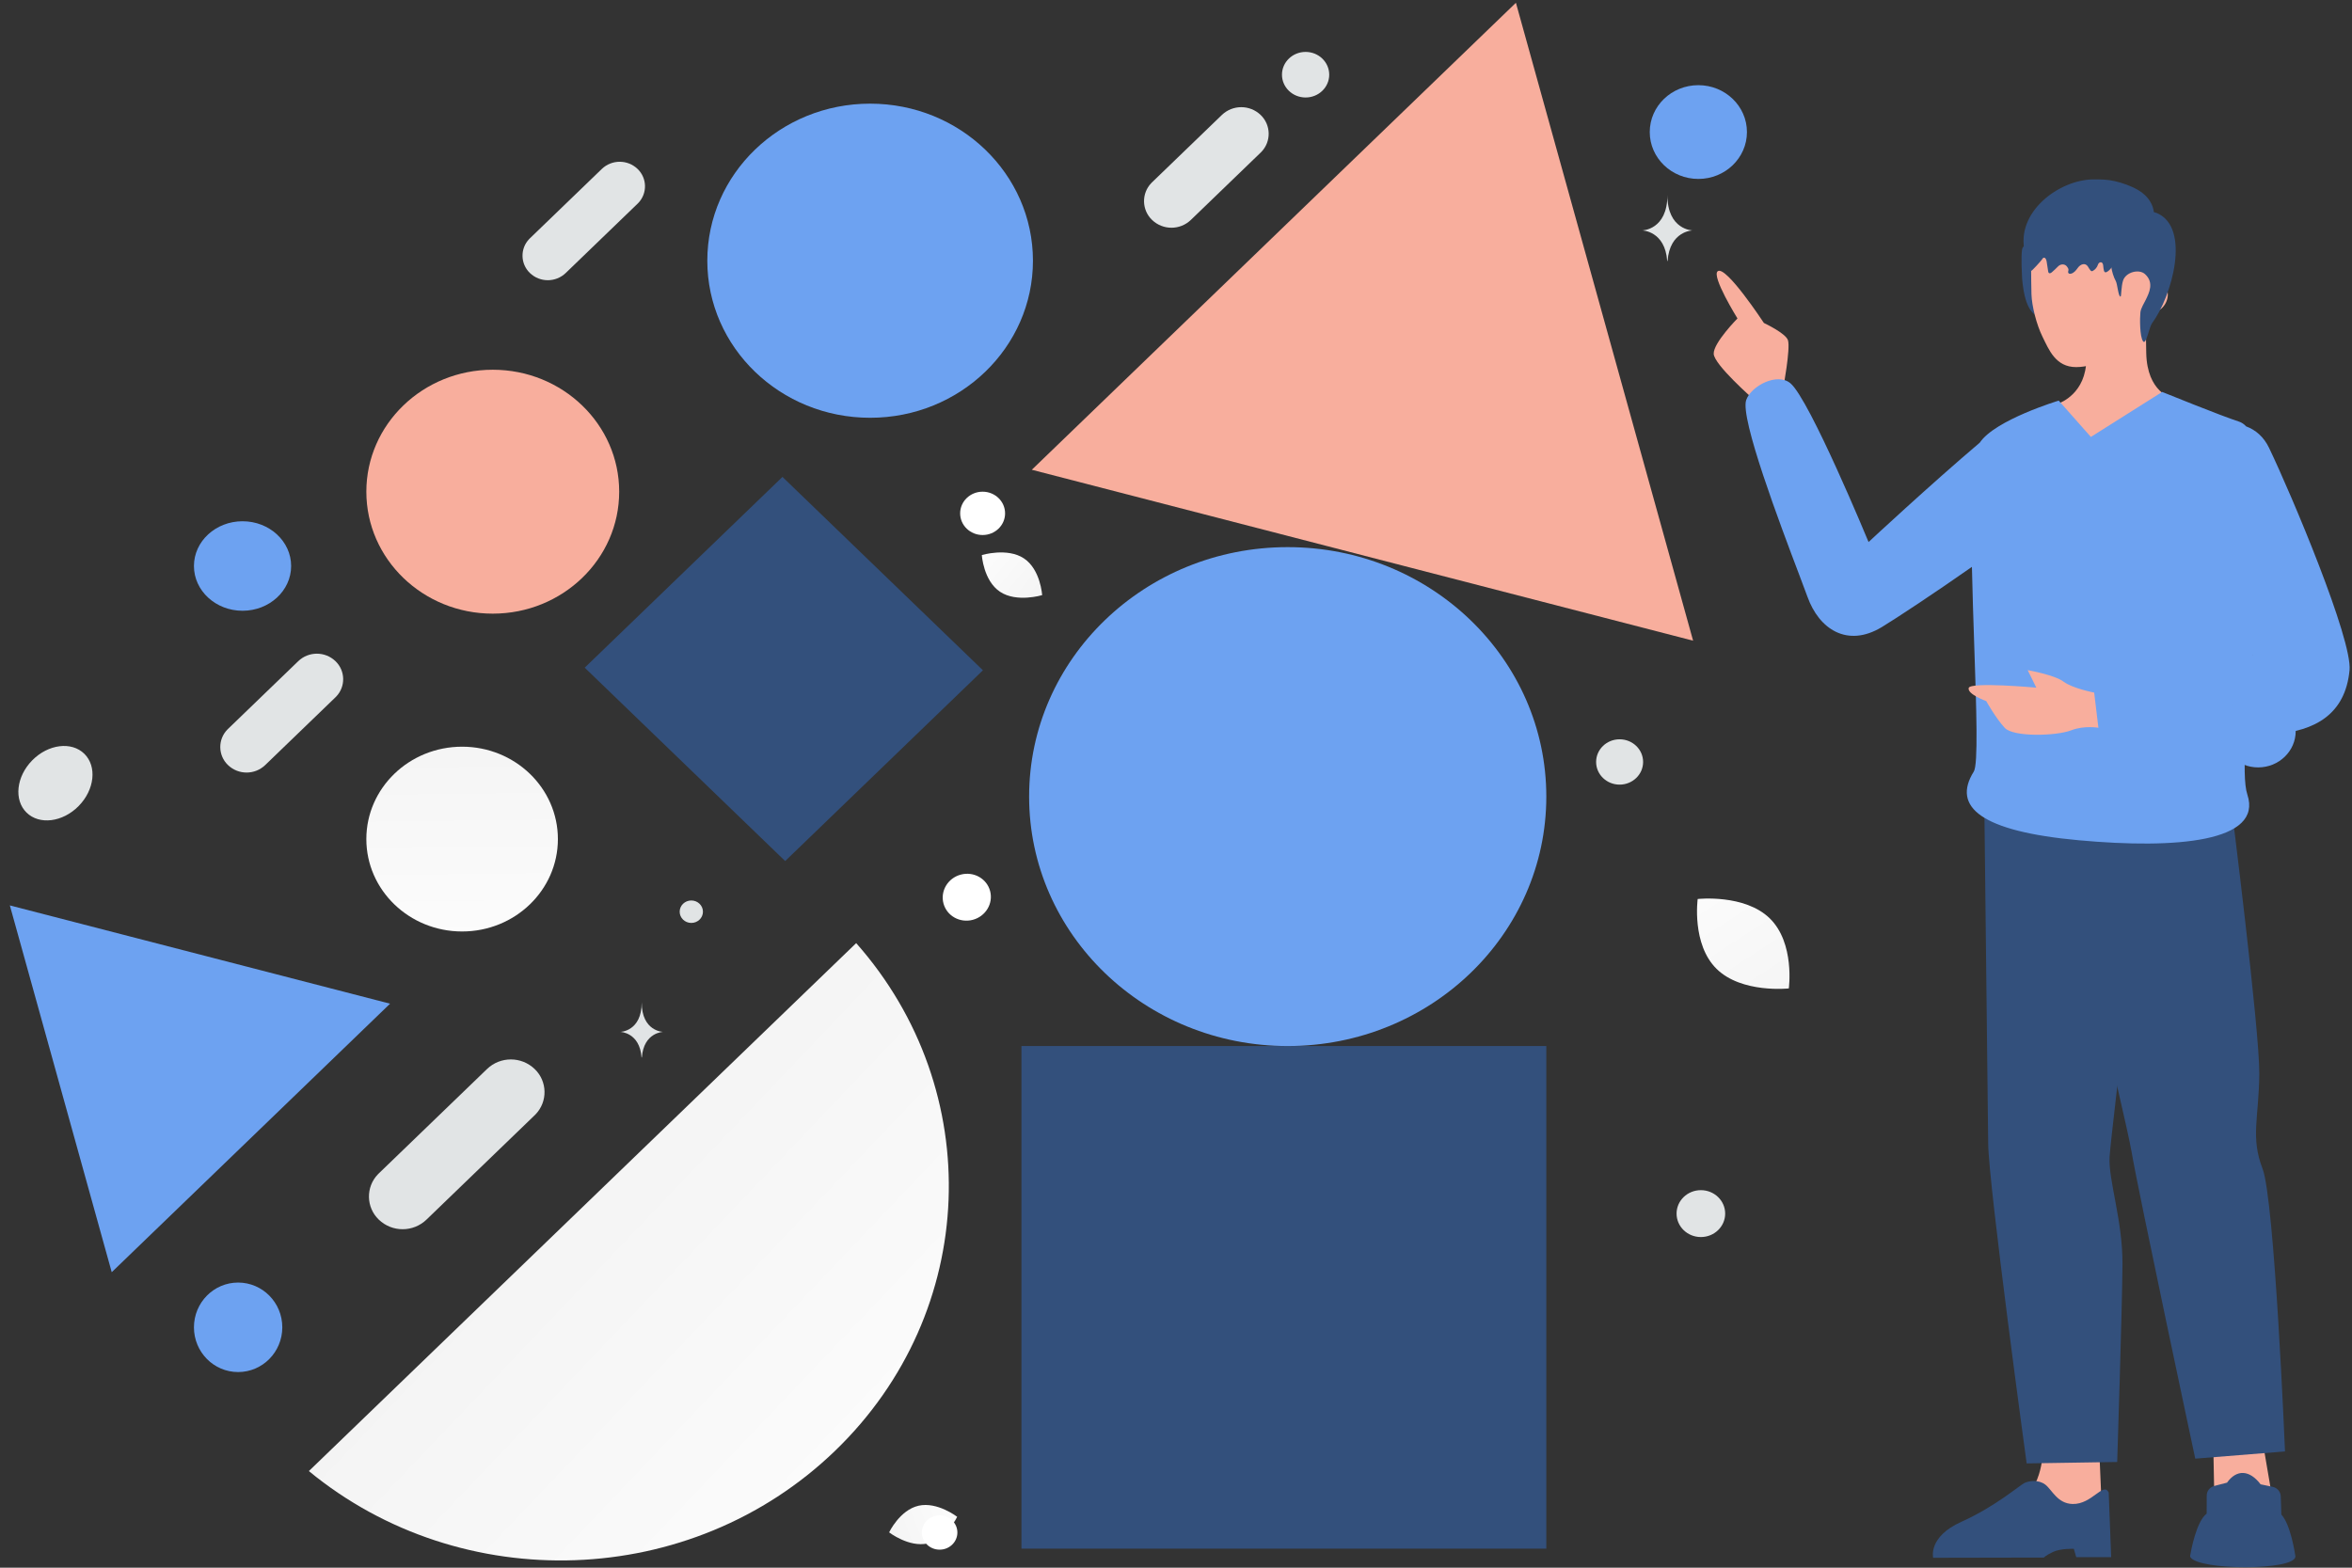 <?xml version="1.0" encoding="UTF-8"?>
<svg width="540px" height="360px" viewBox="0 0 540 360" version="1.1" xmlns="http://www.w3.org/2000/svg" xmlns:xlink="http://www.w3.org/1999/xlink">
    <rect x="0" y="0" width="540" height="360" fill="#333333" stroke="none"/>
    <title>4</title>
    <defs>
        <linearGradient x1="106.185%" y1="98.908%" x2="1.074%" y2="2.105%" id="linearGradient-1">
            <stop stop-color="#FFFFFF" offset="0%"></stop>
            <stop stop-color="#EEEEEE" offset="100%"></stop>
        </linearGradient>
        <linearGradient x1="52.132%" y1="148.738%" x2="49.048%" y2="-97.813%" id="linearGradient-2">
            <stop stop-color="#FFFFFF" offset="0%"></stop>
            <stop stop-color="#EEEEEE" offset="100%"></stop>
        </linearGradient>
        <linearGradient x1="147.156%" y1="25.009%" x2="-94.534%" y2="88.473%" id="linearGradient-3">
            <stop stop-color="#FFFFFF" offset="0%"></stop>
            <stop stop-color="#EEEEEE" offset="100%"></stop>
        </linearGradient>
        <linearGradient x1="-37.763%" y1="-16.044%" x2="179.561%" y2="150.1%" id="linearGradient-4">
            <stop stop-color="#FFFFFF" offset="0%"></stop>
            <stop stop-color="#EEEEEE" offset="100%"></stop>
        </linearGradient>
        <linearGradient x1="-29.722%" y1="-65.797%" x2="166.905%" y2="224.783%" id="linearGradient-5">
            <stop stop-color="#FFFFFF" offset="0%"></stop>
            <stop stop-color="#EEEEEE" offset="100%"></stop>
        </linearGradient>
    </defs>
    <g id="落地页" stroke="none" stroke-width="1" fill="none" fill-rule="evenodd">
        <g id="New" transform="translate(-790, -2638)">
            <g id="4" transform="translate(790, 2638)">
                <path d="M70.915,337.815 C105.934,366.655 158.623,365.101 191.738,333.15 C224.853,301.2 226.464,250.364 196.572,216.576 L70.915,337.815 Z" id="路径" fill="url(#linearGradient-1)"></path>
                <path d="M234.517,240.21 L355.021,240.21 L355.021,355.627 L234.517,355.627 L234.517,240.21 Z M179.648,109.517 L225.674,153.924 L180.269,197.73 L134.244,153.323 L179.648,109.517 Z" id="形状" fill="#33507C" fill-rule="nonzero"></path>
                <ellipse id="椭圆形" fill="#6DA2F1" fill-rule="nonzero" cx="295.649" cy="182.926" rx="59.372" ry="57.284"></ellipse>
                <ellipse id="椭圆形" fill="#6DA2F1" fill-rule="nonzero" cx="199.774" cy="59.87" rx="37.382" ry="36.068"></ellipse>
                <ellipse id="椭圆形" fill="#F8AE9D" fill-rule="nonzero" cx="113.135" cy="112.911" rx="29.026" ry="28.006"></ellipse>
                <ellipse id="椭圆形" fill="url(#linearGradient-2)" fill-rule="nonzero" cx="106.098" cy="192.685" rx="21.99" ry="21.216"></ellipse>
                <polygon id="路径" fill="#F8AE9D" fill-rule="nonzero" points="348.042 0.637 388.724 147.127 236.895 107.875"></polygon>
                <polygon id="路径" fill="#6DA2F1" fill-rule="nonzero" points="2.261 207.916 89.557 230.484 25.652 292.144"></polygon>
                <path d="M473.504,67.571 C474.007,69.51 473.341,71.526 472.241,73.22 C471.463,74.416 470.377,73.094 468.792,72.883 C466.341,72.551 464.79,70.049 464.259,63.95 C464.013,59.496 464.129,57.273 464.387,56.885 C465.302,55.492 467.657,55.027 469.513,55.161" id="路径" fill="#33507C" fill-rule="nonzero"></path>
                <path d="M469.055,332.632 C469.055,332.632 469.204,341.791 463.345,345.044 C457.487,348.298 448.41,354.343 448.41,354.343 L482.939,355.465 L481.955,332.55 L469.055,332.632 Z" id="路径" fill="#F8AE9D"></path>
                <path d="M484.144,342.725 L484.706,357.582 L476.685,357.582 L476.136,355.668 C476.136,355.668 473.116,355.549 471.372,356.376 C469.528,357.25 469.28,357.674 469.28,357.674 L443.84,357.725 C443.84,357.725 442.585,352.924 450.34,349.451 C458.094,345.976 463.74,341.045 464.813,340.541 C465.893,340.033 468.073,339.745 469.608,340.94 C471.143,342.134 472.357,345.273 475.835,345.372 C480.312,345.499 482.884,340.212 484.144,342.725 L484.144,342.725 Z M494.06,183.165 C494.06,183.165 484.636,260.319 484.342,265.683 C484.049,271.047 487.369,280.303 487.304,290.335 C487.24,300.367 486.092,335.726 486.092,335.726 L465.303,336.053 C465.303,336.053 456.566,272.157 456.472,262.576 C456.378,252.994 455.577,184.087 455.577,184.087 L494.06,183.165 L494.06,183.165 Z" id="形状" fill="#33507C"></path>
                <polygon id="路径" fill="#F8AE9D" points="519.485 331.023 523.536 354.762 508.601 354.69 508.128 330.651 519.485 331.023"></polygon>
                <path d="M521.78,341.435 C522.837,341.657 523.603,342.543 523.639,343.587 L523.783,347.8 C525.917,350.092 526.915,356.754 527.002,357.363 C527.007,357.394 527.008,357.426 527.006,357.458 C526.781,360.708 504.68,360.651 502.89,357.568 C502.836,357.465 502.82,357.346 502.845,357.232 C503.042,356.064 504.257,349.385 506.633,347.587 L506.649,343.419 C506.653,342.391 507.369,341.494 508.397,341.227 L511.309,340.471 C513.493,337.391 516.468,337.499 519.018,340.856 L521.78,341.435 L521.78,341.435 Z M512.153,183.892 C512.153,183.892 518.809,236.531 518.718,246.612 C518.627,256.693 516.67,261.12 519.456,268.352 C522.243,275.584 524.619,333.305 524.619,333.305 L504.013,334.961 C504.013,334.961 490.847,273.196 489.416,264.633 C487.984,256.069 470.29,183.165 470.29,183.165 L512.153,183.892 Z" id="形状" fill="#33507C"></path>
                <path d="M409.396,89.244 C409.396,89.244 411.116,79.993 410.498,78.12 C409.969,76.501 404.975,74.166 404.975,74.166 C404.975,74.166 396.288,60.926 394.387,62.274 C392.841,63.367 398.91,73.128 398.91,73.128 C398.91,73.128 393.375,78.731 393.452,81.236 C393.53,83.741 402.487,91.583 402.487,91.583 L409.396,89.244 L409.396,89.244 Z M498.679,91.418 C498.679,91.418 492.958,90.122 492.759,81.077 C492.561,72.033 492.7,68.945 492.7,68.945 L479.137,68.726 C479.137,68.726 479,78.806 478.997,82.452 C478.993,90.39 472.883,92.534 472.883,92.534 C472.883,92.534 473.39,101.214 484.809,101.834 C493.725,102.317 498.679,91.418 498.679,91.418 L498.679,91.418 Z" id="形状" fill="#F8AE9D"></path>
                <path d="M493.947,64.373 C499.568,64.164 498.651,72.104 492.811,72.093 C492.811,72.093 486.534,84.269 476.681,84.301 C471.935,84.316 470.386,80.237 468.962,77.373 C467.539,74.509 466.495,70.226 466.409,67.603 C466.315,64.807 466.303,55.62 466.303,55.62 L494.165,55.608 L493.947,64.373 L493.947,64.373 Z" id="路径" fill="#F8AE9D"></path>
                <path d="M472.669,91.996 C472.669,91.996 458.057,96.396 454.536,101.654 C443.193,111.268 429.006,124.472 429.006,124.472 C429.006,124.472 415.495,91.754 411.078,88.023 C408.055,85.47 402.033,88.627 400.911,91.87 C399.47,96.036 408.724,120.472 413.094,132.012 L413.095,132.012 L413.095,132.014 C413.942,134.25 414.605,136 414.972,137.027 C417.637,144.487 424.122,148.766 432.013,144.024 C435.194,142.113 444.659,135.85 452.736,130.172 C452.862,136.136 453.075,142.421 453.276,148.39 L453.276,148.392 C453.768,162.895 454.195,175.533 453.168,177.175 C448.073,185.315 454.846,190.903 477.269,192.955 C499.691,195.008 519.584,193.327 515.974,182.465 C515.221,180.201 515.231,175.329 515.606,168.999 C517.803,168.887 519.998,168.747 522.191,168.581 C531.549,167.869 538.47,163.99 539.435,153.914 C540.111,146.859 526.18,113.734 520.955,102.842 C519.733,100.294 517.843,98.708 515.703,97.917 C515.205,97.38 514.643,97.003 514.012,96.803 C510.175,95.582 496.416,90.005 496.416,90.005 L480.049,100.337 L472.669,91.996 L472.669,91.996 Z M517.122,150.304 L517.159,150.396 L517.114,150.401 L517.122,150.304 L517.122,150.304 Z" id="形状" fill="#6DA2F1"></path>
                <path d="M480.805,159.046 C480.805,159.046 475.812,158.077 473.769,156.53 C471.727,154.982 465.539,153.889 465.539,153.889 L467.519,157.91 C467.519,157.91 452.354,156.537 451.995,157.98 C451.635,159.424 456.021,160.993 456.021,160.993 C456.021,160.993 458.184,164.891 460.278,167.151 C462.26,169.289 472.103,169.034 475.553,167.7 C478.535,166.547 481.778,167.124 481.778,167.124 L480.805,159.046 Z" id="路径" fill="#F8AE9D"></path>
                <path d="M492.417,55.982 C491.596,57.02 490.148,57.248 488.954,57.454 C487.351,57.729 486.557,58.304 485.724,59.845 C485.197,60.83 484.67,61.909 483.727,62.442 C482.958,62.878 482.982,61.774 482.868,60.921 C482.858,60.841 482.842,60.762 482.82,60.684 C482.636,60.002 481.885,60.116 481.668,60.789 C481.468,61.399 481.041,61.915 480.497,62.202 C480.408,62.249 480.314,62.29 480.22,62.272 C480.092,62.254 479.992,62.137 479.909,62.032 C479.736,61.812 479.563,61.534 479.386,61.239 C478.799,60.265 477.679,60.607 477.023,61.539 C476.612,62.12 476.124,62.717 475.453,62.853 C475.236,62.899 474.964,62.864 474.865,62.659 C474.736,62.407 474.936,62.155 474.903,61.897 C474.876,61.656 474.77,61.551 474.654,61.346 C474.199,60.554 473.145,60.526 472.504,61.185 C472.057,61.644 471.592,62.084 471.107,62.506 C470.902,62.683 470.602,62.858 470.397,62.683 C470.286,62.588 470.258,62.43 470.236,62.278 C470.12,61.533 470.009,60.789 469.892,60.045 C469.825,59.629 469.598,59.083 469.21,59.189 C469.021,59.241 468.91,59.435 468.804,59.611 C468.677,59.834 466.395,62.372 466.351,62.178 C465.996,60.736 465.269,59.424 464.914,57.981 C462.616,48.703 472.811,41.241 480.597,41.199 C482.329,41.188 483.91,41.215 485.591,41.608 C487.384,42.03 489.276,42.7 490.903,43.644 C493.183,44.963 494.909,47.361 494.465,50.221" id="路径" fill="#33507C" fill-rule="nonzero"></path>
                <path d="M486.086,52.983 C484.988,54.195 484.697,55.899 484.595,57.51 C484.445,59.938 484.648,62.461 485.8,64.616 C486.129,65.23 486.371,68.267 486.877,68.099 C487.038,68.047 487.012,65.692 487.437,64.423 C488.093,62.455 491.117,61.706 492.479,62.948 C494.653,64.926 493.378,67.328 492.657,68.823 C492.227,69.725 491.543,70.738 491.424,71.692 C491.28,72.914 491.236,77.367 492.054,78.406 C492.737,79.276 493.464,75.07 494.083,74.241 C498.663,68.068 503.055,52.349 495.235,48.939 C494.046,48.42 490.375,48.153 489.261,48.813" id="路径" fill="#33507C" fill-rule="nonzero"></path>
                <path d="M105.309,237.9 C109.37,237.827 112.721,241.06 112.794,245.122 C112.795,245.209 112.795,245.297 112.794,245.385 L112.176,279.904 C112.1,284.156 108.671,287.585 104.418,287.662 C100.357,287.734 97.006,284.501 96.933,280.44 C96.932,280.352 96.932,280.264 96.933,280.177 L97.551,245.657 C97.627,241.405 101.056,237.976 105.309,237.9 Z" id="矩形" fill="#E1E4E5" fill-rule="nonzero" transform="translate(104.863, 262.781) rotate(45) translate(-104.863, -262.781) "></path>
                <path d="M64.99,146.598 C68.163,146.541 70.781,149.067 70.838,152.24 C70.839,152.308 70.839,152.377 70.838,152.446 L70.436,174.859 C70.377,178.181 67.698,180.86 64.376,180.92 C61.203,180.977 58.585,178.451 58.528,175.278 C58.527,175.209 58.527,175.141 58.528,175.072 L58.929,152.659 C58.988,149.336 61.667,146.657 64.99,146.598 Z" id="矩形" fill="#E1E4E5" fill-rule="nonzero" transform="translate(64.683, 163.759) rotate(45) translate(-64.683, -163.759) "></path>
                <path d="M134.333,33.558 C137.383,33.503 139.9,35.931 139.955,38.981 C139.956,39.047 139.956,39.113 139.955,39.179 L139.544,62.111 C139.487,65.304 136.912,67.88 133.718,67.937 C130.668,67.991 128.151,65.563 128.097,62.513 C128.095,62.447 128.095,62.381 128.097,62.316 L128.507,39.384 C128.564,36.19 131.139,33.615 134.333,33.558 Z" id="矩形" fill="#E1E4E5" fill-rule="nonzero" transform="translate(134.026, 50.747) rotate(45) translate(-134.026, -50.747) "></path>
                <path d="M277.28,21.116 C280.586,21.057 283.314,23.689 283.373,26.995 C283.374,27.066 283.374,27.138 283.373,27.209 L282.975,49.476 C282.913,52.937 280.121,55.729 276.659,55.791 C273.354,55.85 270.626,53.218 270.566,49.912 C270.565,49.841 270.565,49.769 270.566,49.698 L270.965,27.431 C271.027,23.969 273.818,21.178 277.28,21.116 Z" id="矩形" fill="#E1E4E5" fill-rule="nonzero" transform="translate(276.97, 38.453) rotate(45) translate(-276.97, -38.453) "></path>
                <path d="M210.885,345.773 C215.199,344.787 219.761,348.317 219.761,348.317 C219.761,348.317 217.326,353.443 213.011,354.426 C208.697,355.413 204.137,351.886 204.137,351.886 C204.137,351.886 206.571,346.759 210.885,345.773 L210.885,345.773 Z" id="路径" fill="url(#linearGradient-3)" fill-rule="nonzero"></path>
                <path d="M235.085,128.228 C231.261,125.688 225.42,127.464 225.42,127.464 C225.42,127.464 225.781,133.359 229.608,135.898 C233.431,138.439 239.27,136.665 239.27,136.665 C239.27,136.665 238.908,130.77 235.085,128.228 L235.085,128.228 Z" id="路径" fill="url(#linearGradient-4)" fill-rule="nonzero"></path>
                <path d="M406.349,210.918 C400.575,205.247 389.775,206.443 389.775,206.443 C389.775,206.443 388.346,216.833 394.127,222.501 C399.901,228.172 410.695,226.98 410.695,226.98 C410.695,226.98 412.125,216.589 406.349,210.918 L406.349,210.918 Z" id="路径" fill="url(#linearGradient-5)" fill-rule="nonzero"></path>
                <ellipse id="椭圆形" fill="#6DA2F1" fill-rule="nonzero" cx="55.685" cy="129.977" rx="11.158" ry="10.276"></ellipse>
                <ellipse id="椭圆形" fill="#6DA2F1" fill-rule="nonzero" cx="389.927" cy="30.324" rx="11.158" ry="10.766"></ellipse>
                <ellipse id="椭圆形" fill="#6DA2F1" fill-rule="nonzero" transform="translate(54.671, 304.8) scale(-1, 1) rotate(-180) translate(-54.671, -304.8) " cx="54.671" cy="304.8" rx="10.143" ry="10.276"></ellipse>
                <ellipse id="椭圆形" fill="#6DA2F1" fill-rule="nonzero" transform="translate(518.45, 167.906) scale(-1, 1) rotate(-180) translate(-518.45, -167.906) " cx="518.45" cy="167.906" rx="8.622" ry="8.319"></ellipse>
                <ellipse id="椭圆形" fill="#FFFFFF" fill-rule="nonzero" transform="translate(225.601, 117.886) scale(-1, 1) rotate(-180) translate(-225.601, -117.886) " cx="225.601" cy="117.886" rx="5.157" ry="4.975"></ellipse>
                <ellipse id="椭圆形" fill="#E1E4E5" fill-rule="nonzero" transform="translate(299.754, 17.154) scale(-1, 1) rotate(-180) translate(-299.754, -17.154) " cx="299.754" cy="17.154" rx="5.424" ry="5.233"></ellipse>
                <ellipse id="椭圆形" fill="#E1E4E5" fill-rule="nonzero" transform="translate(158.719, 209.362) scale(-1, 1) rotate(-180) translate(-158.719, -209.362) " cx="158.719" cy="209.362" rx="2.672" ry="2.578"></ellipse>
                <ellipse id="椭圆形" fill="#FFFFFF" fill-rule="nonzero" transform="translate(215.728, 351.925) scale(-1, 1) rotate(-180) translate(-215.728, -351.925) " cx="215.728" cy="351.925" rx="4.079" ry="3.936"></ellipse>
                <ellipse id="椭圆形" fill="#E1E4E5" fill-rule="nonzero" transform="translate(371.85, 174.975) scale(-1, 1) rotate(-90) translate(-371.85, -174.975) " cx="371.85" cy="174.975" rx="5.204" ry="5.394"></ellipse>
                <ellipse id="椭圆形" fill="#E1E4E5" fill-rule="nonzero" transform="translate(390.506, 278.69) scale(-1, 1) rotate(-180) translate(-390.506, -278.69) " cx="390.506" cy="278.69" rx="5.579" ry="5.383"></ellipse>
                <ellipse id="椭圆形" fill="#E1E4E5" fill-rule="nonzero" transform="translate(12.728, 179.849) scale(-1, 1) rotate(-134.518) translate(-12.728, -179.849) " cx="12.728" cy="179.849" rx="9.465" ry="7.478"></ellipse>
                <ellipse id="椭圆形" fill="#FFFFFF" fill-rule="nonzero" transform="translate(221.967, 206.035) scale(-1, 1) rotate(-75) translate(-221.967, -206.035) " cx="221.967" cy="206.035" rx="5.371" ry="5.54"></ellipse>
                <path d="M147.367,242.831 L147.296,242.831 C146.873,237.049 142.416,236.961 142.416,236.961 C142.416,236.961 147.33,236.868 147.33,230.187 C147.33,236.868 152.245,236.961 152.245,236.961 C152.245,236.961 147.79,237.049 147.367,242.831 L147.367,242.831 Z M382.862,59.938 L382.779,59.938 C382.283,53.02 377.055,52.914 377.055,52.914 C377.055,52.914 382.82,52.803 382.82,44.81 C382.82,52.803 388.584,52.914 388.584,52.914 C388.584,52.914 383.359,53.02 382.862,59.938 Z" id="形状" fill="#E1E4E5" fill-rule="nonzero"></path>
            </g>
        </g>
    </g>
</svg>